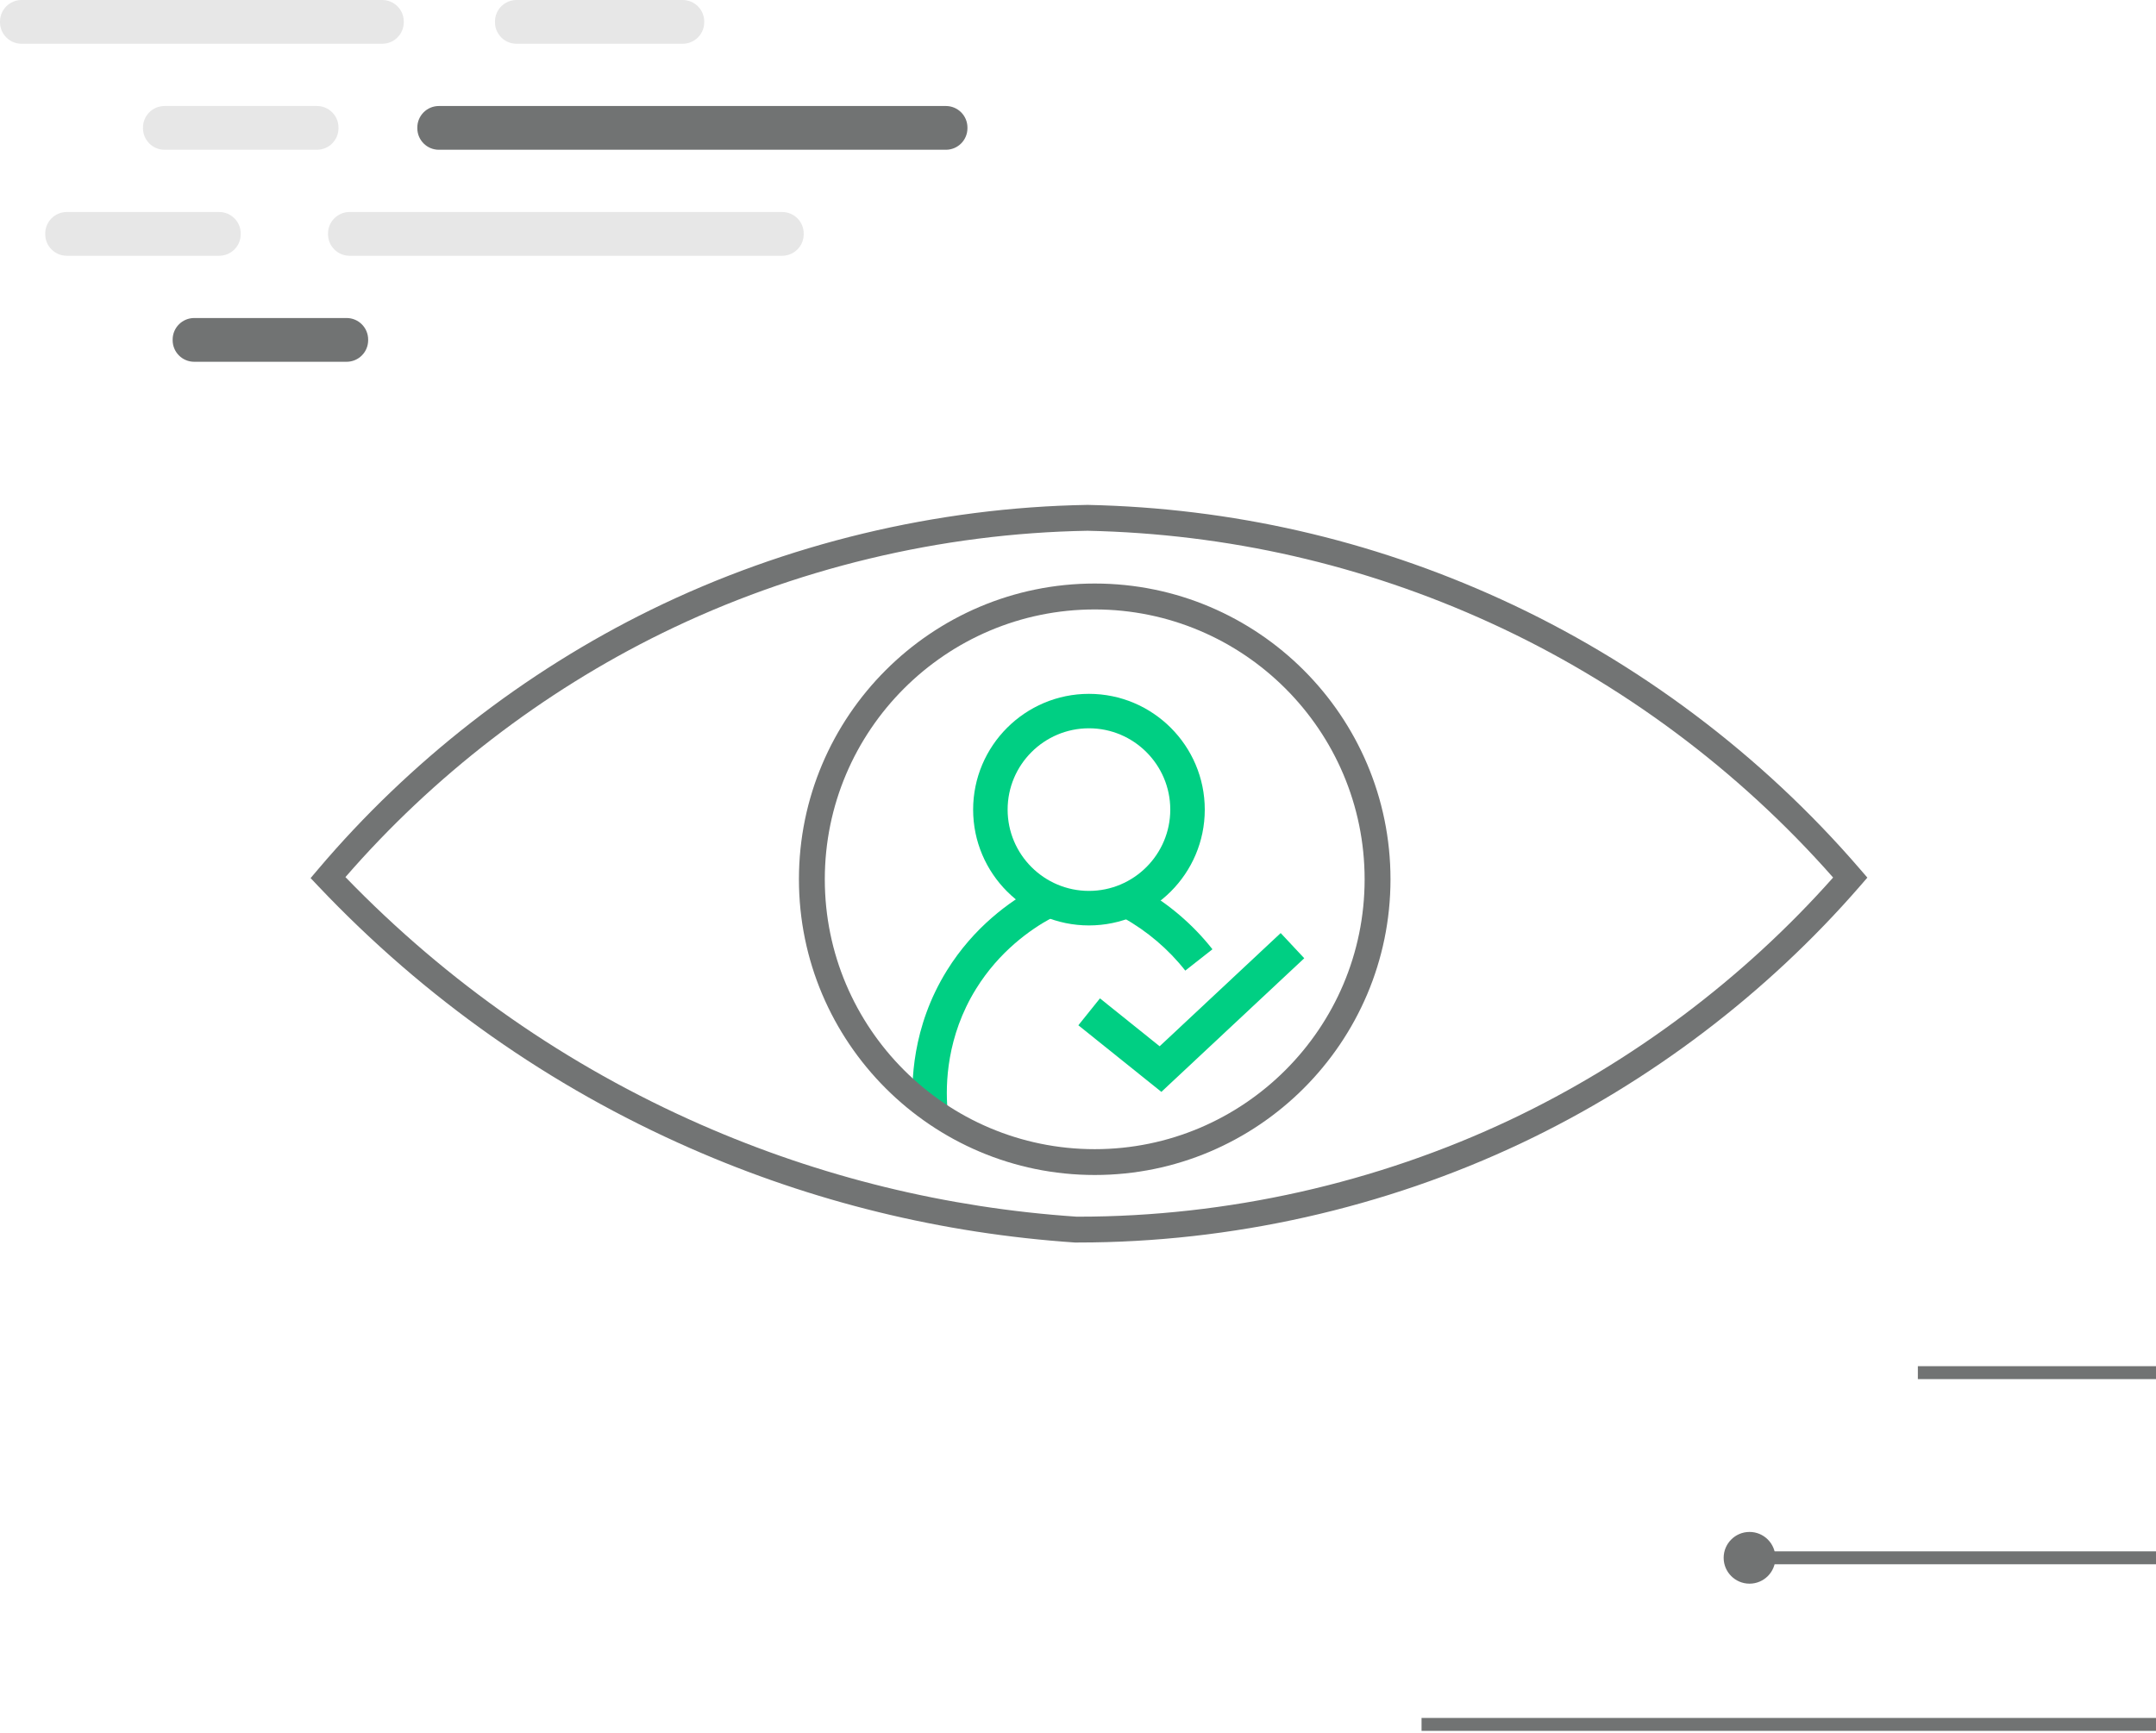 <svg width="500" height="402" viewBox="0 0 500 402" fill="none" xmlns="http://www.w3.org/2000/svg">
<g clip-path="url(#clip0_5270_447)">
<path d="M211.77 257.87C211.22 251.25 211.5 238.19 219.58 225.15C225.86 215.02 234.22 209.07 240.13 205.87L243.94 212.9C238.88 215.64 231.73 220.73 226.37 229.36C219.5 240.44 219.26 251.56 219.73 257.2L211.76 257.86L211.77 257.87Z" fill="#00CF83"/>
<path d="M274.879 225.15C270.999 220.2 266.009 215.96 260.469 212.88L264.349 205.88C270.819 209.47 276.639 214.42 281.179 220.2L274.889 225.14L274.879 225.15Z" fill="#00CF83"/>
<path d="M269.332 253.28L250.082 237.83L255.092 231.59L268.932 242.7L297.002 216.44L302.472 222.28L269.332 253.28Z" fill="#00CF83"/>
<path d="M250.071 288.23H249.381C218.431 286.14 188.401 278.79 160.111 266.36C127.511 252.04 98.501 231.61 73.881 205.64L72.031 203.69L73.771 201.64C94.941 176.64 121.651 155.82 150.991 141.44C182.261 126.12 217.251 117.71 252.161 117.12H252.221H252.281C285.601 117.83 317.841 125.19 348.091 139.01C379.791 153.49 408.591 175.14 431.371 201.62L433.061 203.58L431.361 205.54C409.751 230.44 382.631 251.04 352.931 265.12C321.041 280.24 285.481 288.22 250.061 288.22L250.071 288.23ZM249.691 282.23C249.821 282.23 249.951 282.23 250.071 282.23C284.601 282.23 319.271 274.44 350.371 259.7C378.551 246.34 404.341 226.96 425.121 203.56C403.171 178.62 375.731 158.22 345.601 144.46C316.111 130.99 284.691 123.81 252.211 123.12C218.191 123.7 184.101 131.9 153.631 146.83C125.831 160.45 100.461 180 80.111 203.46C103.771 227.92 131.481 247.23 162.531 260.87C190.141 273 219.471 280.19 249.691 282.23Z" fill="#727474"/>
<path d="M253.881 272.56C216.061 272.56 185.281 241.79 185.281 203.96C185.281 166.13 216.051 135.36 253.881 135.36C291.711 135.36 322.471 166.13 322.471 203.96C322.471 241.79 291.701 272.56 253.881 272.56ZM253.881 141.37C219.361 141.37 191.281 169.45 191.281 203.97C191.281 238.49 219.361 266.57 253.881 266.57C288.401 266.57 316.471 238.49 316.471 203.97C316.471 169.45 288.391 141.37 253.881 141.37Z" fill="#727474"/>
<path d="M252.54 214.67C237.73 214.67 225.68 202.62 225.68 187.81C225.68 173 237.73 160.95 252.54 160.95C267.35 160.95 279.4 173 279.4 187.81C279.4 202.62 267.35 214.67 252.54 214.67ZM252.54 168.94C242.14 168.94 233.68 177.4 233.68 187.8C233.68 198.2 242.14 206.66 252.54 206.66C262.94 206.66 271.4 198.2 271.4 187.8C271.4 177.4 262.94 168.94 252.54 168.94Z" fill="#00CF83"/>
<path d="M88.64 0H5C2.239 0 0 2.239 0 5V5.15C0 7.911 2.239 10.15 5 10.15H88.64C91.401 10.15 93.64 7.911 93.64 5.15V5C93.64 2.239 91.401 0 88.64 0Z" fill="#E7E7E7"/>
<path d="M73.5 24.59H38.16C35.399 24.59 33.16 26.828 33.16 29.59V29.74C33.16 32.501 35.399 34.74 38.16 34.74H73.5C76.262 34.74 78.5 32.501 78.5 29.74V29.59C78.5 26.828 76.262 24.59 73.5 24.59Z" fill="#E7E7E7"/>
<path d="M80.379 73.77H45.039C42.278 73.77 40.039 76.009 40.039 78.77V78.92C40.039 81.681 42.278 83.92 45.039 83.92H80.379C83.141 83.92 85.379 81.681 85.379 78.92V78.77C85.379 76.009 83.141 73.77 80.379 73.77Z" fill="#717373"/>
<path d="M50.828 49.18H15.488C12.727 49.18 10.488 51.419 10.488 54.18V54.33C10.488 57.092 12.727 59.33 15.488 59.33H50.828C53.59 59.33 55.828 57.092 55.828 54.33V54.18C55.828 51.419 53.59 49.18 50.828 49.18Z" fill="#E7E7E7"/>
<path d="M181.39 49.18H81.07C78.309 49.18 76.07 51.419 76.07 54.18V54.33C76.07 57.091 78.309 59.33 81.07 59.33H181.39C184.152 59.33 186.39 57.091 186.39 54.33V54.18C186.39 51.419 184.152 49.18 181.39 49.18Z" fill="#E7E7E7"/>
<path d="M219.361 24.59H101.781C99.02 24.59 96.781 26.829 96.781 29.59V29.74C96.781 32.502 99.02 34.74 101.781 34.74H219.361C222.123 34.74 224.361 32.502 224.361 29.74V29.59C224.361 26.829 222.123 24.59 219.361 24.59Z" fill="#717373"/>
<path d="M158.319 0H119.789C117.028 0 114.789 2.239 114.789 5V5.15C114.789 7.911 117.028 10.15 119.789 10.15H158.319C161.08 10.15 163.319 7.911 163.319 5.15V5C163.319 2.239 161.08 0 158.319 0Z" fill="#E7E7E7"/>
<path d="M500.002 359.86H403.512V362.86H500.002V359.86Z" fill="#717373"/>
<path d="M500.003 316.91H444.773V319.91H500.003V316.91Z" fill="#717373"/>
<path d="M500.002 398.5H329.672V401.5H500.002V398.5Z" fill="#717373"/>
<path d="M405.734 367.36C409.048 367.36 411.734 364.674 411.734 361.36C411.734 358.046 409.048 355.36 405.734 355.36C402.421 355.36 399.734 358.046 399.734 361.36C399.734 364.674 402.421 367.36 405.734 367.36Z" fill="#717373"/>
</g>
<defs>
<clipPath id="clip0_5270_447">
<rect width="500" height="401.5" fill="white"/>
</clipPath>
</defs>
</svg>
